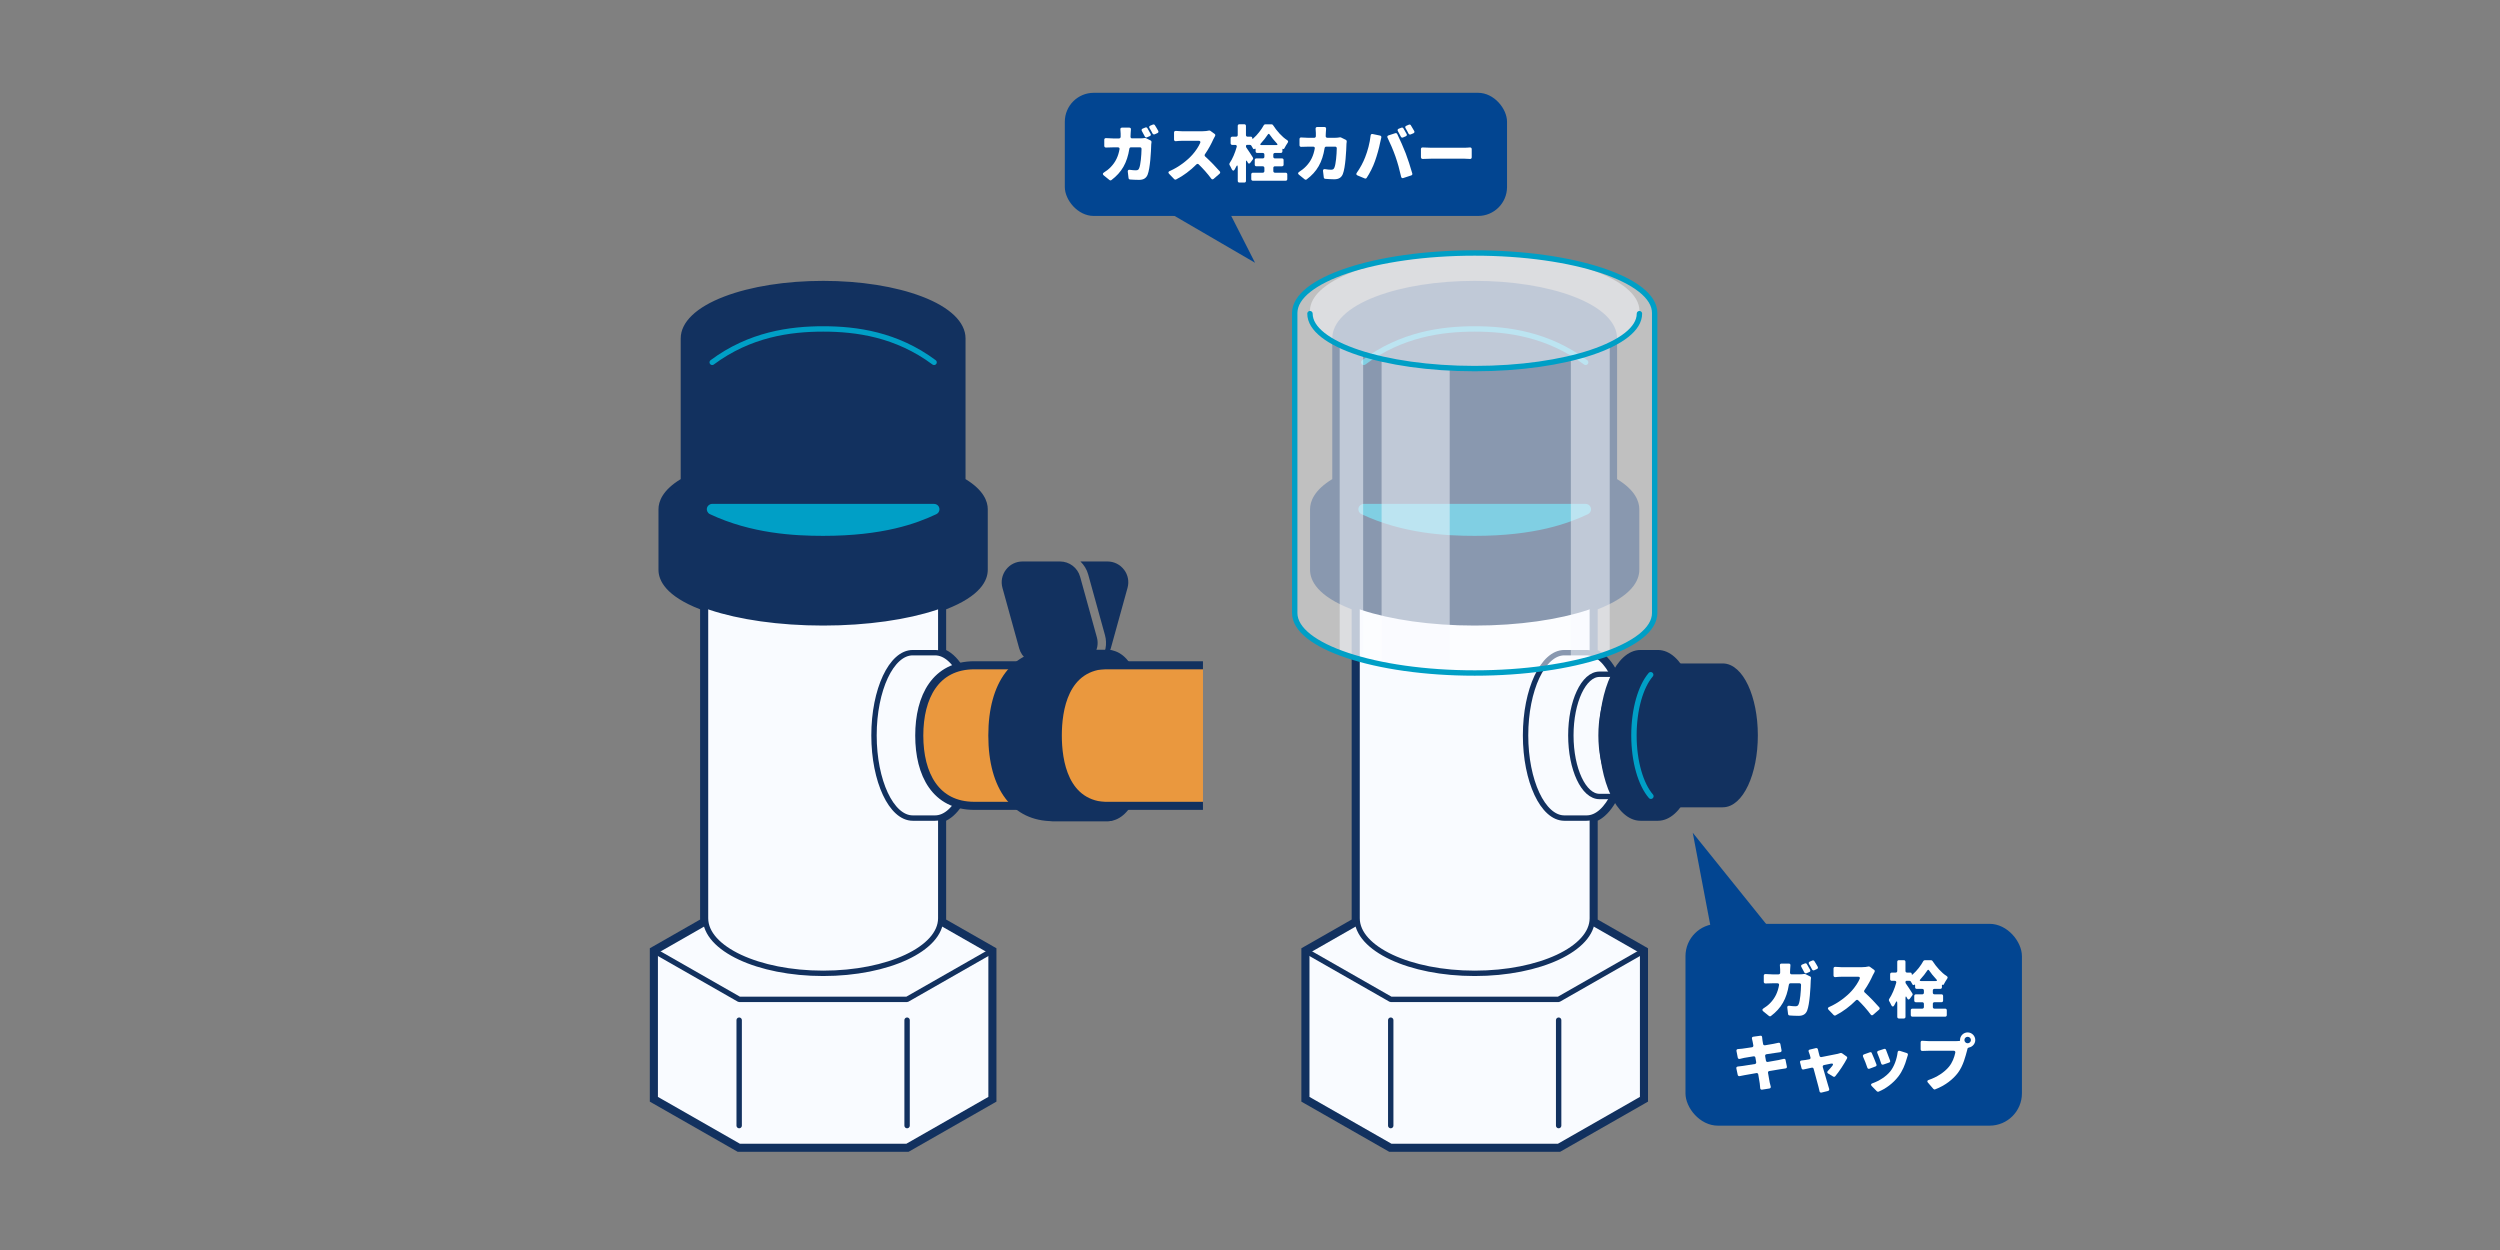 <?xml version="1.0" encoding="UTF-8"?>
<svg id="_18_" data-name="(18)" xmlns="http://www.w3.org/2000/svg" viewBox="0 0 928 464">
  <rect x="0" y="0" width="928" height="464" fill="#808080" stroke="none"/>
  <defs>
    <style>
      .cls-1, .cls-2, .cls-3, .cls-4, .cls-5, .cls-6, .cls-7, .cls-8 {
        stroke-width: 2px;
      }

      .cls-1, .cls-2, .cls-4, .cls-5, .cls-9, .cls-8 {
        stroke: #12315f;
      }

      .cls-1, .cls-3, .cls-4, .cls-5, .cls-9, .cls-6 {
        stroke-miterlimit: 10;
      }

      .cls-1, .cls-8, .cls-10 {
        fill: #f9fbff;
      }

      .cls-2, .cls-3, .cls-6 {
        fill: none;
      }

      .cls-2, .cls-3, .cls-7, .cls-8 {
        stroke-linecap: round;
      }

      .cls-2, .cls-7, .cls-8 {
        stroke-linejoin: round;
      }

      .cls-3, .cls-6, .cls-7 {
        stroke: #009fc6;
      }

      .cls-11 {
        fill: #024591;
      }

      .cls-4, .cls-7, .cls-12 {
        fill: #12315f;
      }

      .cls-13, .cls-14 {
        fill: #fff;
      }

      .cls-13, .cls-10 {
        opacity: .5;
      }

      .cls-5, .cls-15 {
        fill: #009fc6;
      }

      .cls-9 {
        fill: #ea983e;
        stroke-width: 3px;
      }
    </style>
  </defs>
  <g>
    <path class="cls-12" d="M305.55,106.26c28.09,0,50.87,8.68,50.87,19.39v53.35c5.23,2.94,8.25,6.37,8.25,10.04v22.47c0,5.12-5.85,9.78-15.45,13.29v17.85c2.88.91,5.48,3.64,7.54,7.64h6.28c.05,0,.1,0,.16,0,.05,0,.1,0,.15,0,1.01.06,1.98.44,2.9,1.06h15.78c1.01-.68,2.09-1.06,3.21-1.06h5.43c5.87,0,10.62,10.16,10.62,22.69s-4.76,22.69-10.62,22.69h-5.43c-1.12,0-2.19-.37-3.21-1.06h-15.78c-.92.62-1.89.96-2.9,1.02-.05,0-.1.02-.15.02,0,0,0,0,0,0-.05,0-.1.02-.15.02h-6.28c-2.06,4-4.66,6.73-7.54,7.64v37.56c0,.52-.06,1.04-.14,1.55l18.8,10.74v54.6l-31.17,17.8h-62.33l-31.17-17.8v-54.6s18.8-10.74,18.8-10.74c-.08-.51-.14-1.03-.14-1.55v-116.08c-9.59-3.5-15.45-8.17-15.45-13.29v-22.47c0-3.67,3.01-7.1,8.25-10.04v-53.35c0-10.71,22.77-19.39,50.87-19.39M305.55,104.26c-13.82,0-26.85,2.06-36.68,5.81-10.44,3.98-16.19,9.51-16.19,15.58v52.2c-6.78,4.12-8.25,8.33-8.25,11.19v22.47c0,3.99,2.72,9.72,15.45,14.67v114.69c0,.15,0,.3.01.46l-17.67,10.09-1.01.58v55.76s0,1.16,0,1.16l1.01.58,31.17,17.8.46.26h63.39l.46-.26,31.17-17.8,1.01-.58v-56.92l-1.01-.58-17.67-10.09c0-.16.01-.31.01-.46v-36.22c2.52-1.24,4.81-3.62,6.73-6.99h5.08c.11,0,.23,0,.34-.02.06,0,.11-.01.16-.02,1.14-.08,2.24-.42,3.28-1.02h14.63c1.21.7,2.48,1.06,3.78,1.06h5.43c7.08,0,12.62-10.84,12.62-24.69s-5.54-24.69-12.62-24.69h-5.43c-1.3,0-2.57.36-3.78,1.06h-14.63c-1.08-.63-2.21-.98-3.35-1.05h-.06s-.06,0-.06,0c-.05,0-.1,0-.16,0-.05,0-.1,0-.15,0h-5.08c-1.92-3.37-4.21-5.75-6.73-6.99v-15.12c12.73-4.95,15.45-10.68,15.45-14.67v-22.47c0-2.86-1.46-7.07-8.25-11.19v-52.2c0-6.07-5.75-11.6-16.19-15.58-9.83-3.75-22.86-5.81-36.68-5.81h0Z"/>
    <polygon class="cls-8" points="336.71 335.35 274.38 335.35 243.22 353.16 243.22 407.75 274.38 425.55 336.71 425.55 367.88 407.75 367.88 353.16 336.71 335.35"/>
    <polyline class="cls-2" points="367.88 353.16 336.71 370.96 274.38 370.96 243.22 353.16"/>
    <line class="cls-2" x1="274.38" y1="378.69" x2="274.38" y2="417.82"/>
    <line class="cls-2" x1="336.71" y1="417.82" x2="336.71" y2="378.69"/>
    <ellipse class="cls-5" cx="305.55" cy="208.42" rx="41.41" ry="19.39"/>
    <path class="cls-1" d="M349.21,207.18v133.68c0,11.29-19.55,20.44-43.66,20.44s-43.66-9.15-43.66-20.44v-133.68"/>
    <path class="cls-4" d="M305.55,169.32c-32.65,0-59.11,8.83-59.11,19.71v22.47c0,10.89,26.47,19.71,59.11,19.71s59.11-8.83,59.11-19.71v-22.47c0-10.89-26.47-19.71-59.11-19.71Z"/>
    <path class="cls-4" d="M356.41,189.04v-63.39c0-10.71-22.77-19.39-50.87-19.39s-50.87,8.68-50.87,19.39v63.39"/>
    <path class="cls-3" d="M264.37,134.5c13.97-10.39,28.9-12.4,41.18-12.4s27.21,2.01,41.18,12.4"/>
    <g>
      <path class="cls-15" d="M305.55,197.9c-10.62,0-26.48-.83-41.6-7.96-.42-.2-.65-.67-.55-1.12.1-.46.51-.78.98-.78h82.35c.47,0,.87.32.98.78.1.46-.13.92-.55,1.12-15.13,7.13-30.99,7.96-41.6,7.96Z"/>
      <path class="cls-15" d="M346.72,189.04h0M346.72,189.04c-13.97,6.59-28.9,7.86-41.18,7.86s-27.21-1.27-41.18-7.86h82.35M346.73,187.04h-82.36c-.94,0-1.75.65-1.95,1.56-.2.91.25,1.85,1.1,2.25,15.31,7.22,31.32,8.06,42.03,8.06,22.32,0,34.65-4.58,41.98-8.03.7-.31,1.2-1.01,1.2-1.83,0-1.1-.89-2-2-2h0ZM346.72,191.04h0,0Z"/>
    </g>
    <path class="cls-1" d="M338.81,303.67c-7.94,0-14.38-13.75-14.38-30.7s6.44-30.7,14.38-30.7h8.28c7.94,0,14.38,13.75,14.38,30.7s-6.44,30.7-14.38,30.7h-8.28Z"/>
    <path class="cls-12" d="M390.46,297.74c15.13,0,17.39-15.49,17.39-24.72s-2.26-24.72-17.39-24.72c-1.82,0-3.3-1.58-3.3-3.53s1.48-3.53,3.3-3.53h20.69c8.34,0,14.34,11.88,14.34,31.79s-6.19,31.79-14.34,31.79h-20.69c-1.82,0-3.3-1.58-3.3-3.53s1.48-3.53,3.3-3.53Z"/>
    <path class="cls-12" d="M417.23,211.47c-1.47-1.94-3.71-3.05-6.15-3.05h-10.02c1.34,1.31,2.36,2.95,2.88,4.83l6.22,22.49c.91,3.29.25,6.74-1.82,9.46-.15.2-.35.35-.51.54,2.14-.9,3.84-2.72,4.49-5.05l6.22-22.49c.65-2.35.17-4.8-1.3-6.74Z"/>
    <path class="cls-12" d="M373.41,211.47c1.47-1.94,3.71-3.05,6.15-3.05h13.93c3.46,0,6.52,2.33,7.45,5.67l6.22,22.49c.65,2.34.17,4.8-1.3,6.74-1.47,1.94-3.71,3.05-6.15,3.05h-13.93c-3.46,0-6.52-2.33-7.45-5.67l-6.22-22.49c-.65-2.34-.17-4.8,1.3-6.74Z"/>
    <path class="cls-9" d="M446.54,246.95h-84.85c-14.41,0-20.46,11.68-20.46,26.09s6.05,26.09,20.46,26.09h84.85"/>
    <path class="cls-12" d="M411.54,297.74c-15.13,0-17.39-15.49-17.39-24.72s2.26-24.72,17.39-24.72c1.82,0,3.3-1.58,3.3-3.53s-1.48-3.53-3.3-3.53h-20.69c-15.02,0-23.99,11.88-23.99,31.79s8.97,31.79,23.99,31.79h20.69c1.82,0,3.3-1.58,3.3-3.53s-1.48-3.53-3.3-3.53Z"/>
  </g>
  <g>
    <g>
      <path class="cls-12" d="M547.41,106.26c28.09,0,50.87,8.68,50.87,19.39v53.35c5.23,2.94,8.25,6.37,8.25,10.04v22.47c0,5.12-5.85,9.78-15.45,13.29v17.85c2.88.91,5.48,3.64,7.54,7.64h6.28c.05,0,.1,0,.16,0,.05,0,.1,0,.15,0,1.01.06,1.98.44,2.9,1.06h15.78c1.01-.68,2.09-1.06,3.21-1.06h5.43c5.87,0,10.62,10.16,10.62,22.69s-4.76,22.69-10.62,22.69h-5.43c-1.12,0-2.19-.37-3.21-1.06h-15.78c-.92.62-1.89.96-2.9,1.02-.05,0-.1.02-.15.02,0,0,0,0,0,0-.05,0-.1.02-.15.02h-6.28c-2.06,4-4.66,6.73-7.54,7.64v37.56c0,.52-.06,1.04-.14,1.55l18.8,10.74v54.6l-31.17,17.8h-62.33l-31.17-17.8v-54.6l18.8-10.74c-.08-.51-.14-1.03-.14-1.55v-116.08c-9.59-3.5-15.45-8.17-15.45-13.29v-22.47c0-3.67,3.01-7.1,8.25-10.04v-53.35c0-10.71,22.77-19.39,50.87-19.39M547.41,104.26c-13.82,0-26.85,2.06-36.68,5.81-10.44,3.98-16.19,9.51-16.19,15.58v52.2c-6.78,4.12-8.25,8.33-8.25,11.19v22.47c0,3.99,2.72,9.72,15.45,14.67v114.69c0,.15,0,.3.01.46l-17.67,10.09-1.01.58v56.92l1.01.58,31.17,17.8.46.26h63.39l.46-.26,31.17-17.8,1.01-.58v-56.92l-1.01-.58-17.67-10.09c0-.16.01-.31.01-.46v-36.22c2.52-1.24,4.81-3.62,6.73-6.99h5.08c.11,0,.21,0,.32-.02.07,0,.12-.01.17-.02,1.14-.08,2.24-.42,3.28-1.02h14.63c1.21.7,2.48,1.06,3.78,1.06h5.43c7.08,0,12.62-10.84,12.62-24.69s-5.54-24.69-12.62-24.69h-5.43c-1.3,0-2.57.36-3.78,1.06h-14.63c-1.08-.63-2.21-.98-3.35-1.05h-.06s-.06,0-.06,0c-.05,0-.1,0-.16,0-.05,0-.1,0-.15,0h-5.08c-1.92-3.37-4.21-5.75-6.73-6.99v-15.12c12.73-4.95,15.45-10.68,15.45-14.67v-22.47c0-2.86-1.46-7.07-8.25-11.19v-52.2c0-6.07-5.75-11.6-16.19-15.58-9.83-3.75-22.86-5.81-36.68-5.81h0Z"/>
      <g>
        <polygon class="cls-8" points="578.57 335.35 516.24 335.35 485.08 353.16 485.08 407.75 516.24 425.55 578.57 425.55 609.74 407.75 609.74 353.16 578.57 335.35"/>
        <polyline class="cls-2" points="609.74 353.16 578.57 370.96 516.24 370.96 485.08 353.16"/>
        <line class="cls-2" x1="516.24" y1="378.69" x2="516.24" y2="417.82"/>
        <line class="cls-2" x1="578.57" y1="417.82" x2="578.57" y2="378.69"/>
        <ellipse class="cls-5" cx="547.41" cy="208.42" rx="41.41" ry="19.39"/>
        <path class="cls-1" d="M591.07,207.18v133.68c0,11.29-19.55,20.44-43.66,20.44s-43.66-9.15-43.66-20.44v-133.68"/>
        <path class="cls-4" d="M547.41,169.32c-32.65,0-59.11,8.83-59.11,19.71v22.47c0,10.89,26.47,19.71,59.11,19.71s59.11-8.83,59.11-19.71v-22.47c0-10.89-26.47-19.71-59.11-19.71Z"/>
        <path class="cls-4" d="M598.27,189.04v-63.39c0-10.71-22.77-19.39-50.87-19.39s-50.87,8.68-50.87,19.39v63.39"/>
        <path class="cls-3" d="M506.23,134.5c13.97-10.39,28.9-12.4,41.18-12.4s27.21,2.01,41.18,12.4"/>
        <g>
          <path class="cls-15" d="M547.41,197.9c-10.62,0-26.48-.83-41.6-7.96-.42-.2-.65-.67-.55-1.12.1-.46.51-.78.98-.78h82.35c.47,0,.87.32.98.78.1.46-.13.92-.55,1.12-15.13,7.13-30.99,7.96-41.6,7.96Z"/>
          <path class="cls-15" d="M588.59,189.04h0M588.59,189.04c-13.97,6.59-28.9,7.86-41.18,7.86s-27.21-1.27-41.18-7.86h82.35M588.59,187.04h-82.36c-.94,0-1.75.65-1.95,1.56s.25,1.85,1.1,2.25c15.31,7.22,31.32,8.06,42.03,8.06,22.32,0,34.65-4.58,41.98-8.03.7-.31,1.2-1.01,1.2-1.83,0-1.1-.89-2-2-2h0ZM588.59,191.04h0,0Z"/>
        </g>
        <path class="cls-1" d="M580.67,303.67c-7.94,0-14.38-13.75-14.38-30.7,0-16.96,6.44-30.7,14.38-30.7h8.28c7.94,0,14.38,13.75,14.38,30.7s-6.44,30.7-14.38,30.7h-8.28Z"/>
        <path class="cls-1" d="M593.72,295.66c-5.87,0-10.62-10.16-10.62-22.69,0-12.53,4.76-22.69,10.62-22.69h11.17c5.87,0,10.62,10.16,10.62,22.69s-4.76,22.69-10.62,22.69h-11.17Z"/>
        <path class="cls-1" d="M605.2,295.66c-5.87,0-10.62-10.16-10.62-22.69,0-12.53,4.76-22.69,10.62-22.69"/>
        <path class="cls-1" d="M604.44,294.6c-5.59,0-10.13-9.68-10.13-21.63,0-11.95,4.53-21.63,10.13-21.63h22.15c5.59,0,10.13,9.68,10.13,21.63,0,11.95-4.53,21.63-10.13,21.63h-22.15Z"/>
        <path class="cls-1" d="M626.58,294.6c-5.59,0-10.13-9.68-10.13-21.63,0-11.95,4.53-21.63,10.13-21.63"/>
        <path class="cls-1" d="M627.08,295.66c-5.87,0-10.62-10.16-10.62-22.69,0-12.53,4.76-22.69,10.62-22.69h5.43c5.87,0,10.62,10.16,10.62,22.69s-4.76,22.69-10.62,22.69h-5.43Z"/>
        <path class="cls-12" d="M635.6,262.43c-2.25,0-4.07,4.69-4.07,10.48s1.82,10.48,4.07,10.48,4.07-4.69,4.07-10.48c0-5.79-1.82-10.48-4.07-10.48Z"/>
      </g>
      <g>
        <path class="cls-4" d="M618.56,298.67c-6.65,0-12.03-11.51-12.03-25.7,0-14.2,5.39-25.7,12.03-25.7h20.92c6.65,0,12.03,11.51,12.03,25.7,0,14.2-5.39,25.7-12.03,25.7h-20.92Z"/>
        <path class="cls-4" d="M608.95,303.67c-7.94,0-14.38-13.75-14.38-30.7,0-16.96,6.44-30.7,14.38-30.7h6.47c7.94,0,14.38,13.75,14.38,30.7,0,16.96-6.44,30.7-14.38,30.7h-6.47Z"/>
        <path class="cls-7" d="M612.82,295.57c-3.75-4.35-6.3-12.84-6.3-22.6,0-9.69,2.51-18.14,6.22-22.51"/>
      </g>
    </g>
    <path class="cls-13" d="M547.41,93.91c-36.9,0-66.81,9.97-66.81,22.28v111.35c0,12.3,29.91,22.28,66.81,22.28s66.81-9.97,66.81-22.28v-111.35c0-12.3-29.91-22.28-66.81-22.28Z"/>
    <polygon class="cls-10" points="497.29 242.27 497.29 128.3 506 131.43 506 245.68 497.29 242.27"/>
    <polygon class="cls-10" points="512.85 133.25 512.85 247.27 538.13 249.6 538.13 136.59 512.85 133.25"/>
    <ellipse class="cls-10" cx="547.41" cy="115.36" rx="61.15" ry="21.46"/>
    <polygon class="cls-10" points="597.53 242.27 597.53 128.3 583.1 132.99 583.1 246.16 597.53 242.27"/>
    <g>
      <path class="cls-3" d="M486.26,116.43c0,11.26,27.38,20.39,61.15,20.39s61.15-9.13,61.15-20.39"/>
      <path class="cls-6" d="M547.41,93.91c-36.9,0-66.81,9.97-66.81,22.28v111.35c0,12.3,29.91,22.28,66.81,22.28s66.81-9.97,66.81-22.28v-111.35c0-12.3-29.91-22.28-66.81-22.28Z"/>
    </g>
  </g>
  <g>
    <polygon class="cls-11" points="465.87 97.54 427.37 75.13 449.33 64.99 465.87 97.54"/>
    <rect class="cls-11" x="395.26" y="34.45" width="164.15" height="45.71" rx="10.74" ry="10.74"/>
    <g>
      <path class="cls-14" d="M420.27,51.36h3c.53,0,1.13-.05,1.7-.14.12-.02.26,0,.36.05l1.75.86c.26.12.38.38.36.65-.05.31-.1.65-.1.79-.07,2.64-.38,8.86-1.34,11.26-.5,1.25-1.46,1.94-3.19,1.94-1.2,0-2.38-.07-3.36-.14-.29-.02-.5-.24-.53-.53l-.29-2.4c-.05-.48.24-.74.72-.67.82.12,1.63.19,2.28.19.77,0,1.03-.26,1.25-.84.5-1.15.82-4.61.86-7.1,0-.36-.24-.6-.6-.6h-3.31c-.31,0-.55.22-.6.5-.84,5.3-2.83,8.76-6.67,11.67-.22.17-.5.14-.72-.02l-2.16-1.75c-.41-.36-.38-.74.07-1.03.86-.53,1.8-1.22,2.59-2.06,1.82-1.9,2.78-4.03,3.24-6.62.07-.41-.17-.67-.58-.67h-1.87c-.58,0-1.63.02-2.57.07-.38.02-.65-.22-.65-.6v-2.3c0-.38.26-.62.65-.6.89.07,1.87.12,2.57.12h2.26c.34,0,.58-.24.6-.58v-1.22c0-.34-.05-.98-.1-1.54-.05-.41.19-.67.6-.67h2.71c.41,0,.65.26.6.67-.05.53-.07,1.1-.1,1.46-.02.41-.02.82-.05,1.22-.02.38.22.65.6.65ZM426.8,50.52l-1.06.46c-.29.12-.6.02-.77-.29-.31-.65-.72-1.39-1.1-2.04-.22-.38-.12-.74.29-.91l1.01-.41c.26-.12.58-.02.72.22.41.67.86,1.49,1.22,2.16.17.34.05.67-.31.82ZM426.99,46.64l.98-.41c.29-.1.58,0,.72.24.43.65.89,1.46,1.25,2.11.17.34.05.67-.29.82l-1.03.46c-.31.12-.62,0-.79-.29-.31-.65-.74-1.39-1.13-2.02-.24-.38-.12-.74.29-.91Z"/>
      <path class="cls-14" d="M448.81,48.46c.17-.02.36,0,.5.12l1.56,1.13c.26.19.34.53.14.79v.05c-.19.36-.46.79-.62,1.15-.7,1.58-1.78,3.65-3.12,5.57-.19.29-.14.6.1.82,1.92,1.73,4.15,4.06,5.42,5.54.22.26.19.6-.07.84l-2.23,1.94c-.31.26-.65.22-.89-.12-1.3-1.75-2.9-3.58-4.63-5.26-.26-.26-.6-.26-.86,0-2.18,2.21-4.85,4.22-7.54,5.59-.22.12-.5.07-.7-.12l-1.92-1.99c-.38-.41-.29-.79.22-1.01,3.38-1.44,6.6-3.98,8.45-6.07,1.25-1.42,2.33-3.05,2.9-4.39.19-.46-.05-.77-.53-.77h-6.26c-.74,0-1.61.07-2.28.14-.38.02-.65-.22-.65-.6v-2.59c0-.41.26-.65.7-.62.77.07,1.73.12,2.23.12h7.61c.96,0,1.85-.12,2.42-.26h.05Z"/>
      <path class="cls-14" d="M472.66,62.33v1.18c0,.36.24.6.6.6h3.98c.36,0,.6.24.6.6v1.78c0,.36-.24.6-.6.6h-12.17c-.36,0-.6-.24-.6-.6v-1.78c0-.36.24-.6.6-.6h3.67c.36,0,.6-.24.6-.6v-1.18c0-.36-.24-.6-.6-.6h-2.38c-.36,0-.6-.24-.6-.6v-1.73c0-.36.24-.6.6-.6h2.38c.36,0,.6-.24.6-.6v-.82c0-.36-.24-.6-.6-.6h-2.06c-.36,0-.6-.24-.6-.6v-.72c0-.29-.14-.36-.38-.19s-.48.1-.6-.17c-.17-.34-.38-.7-.6-1.03-.1-.17-.29-.29-.5-.29h-1.08c-.24,0-.41.17-.41.41v.19c0,.14.05.29.12.38.62.84,1.87,2.81,2.45,3.72v.05c.14.19.12.43-.02.62l-.89,1.22c-.38.53-.79.48-1.06-.14l-.07-.14c-.31-.7-.53-.65-.53.12v6.96c0,.36-.24.6-.6.6h-1.85c-.36,0-.6-.24-.6-.6v-4.82c0-1.2-.26-1.22-.77-.14l-.36.7c-.36.62-.79.55-1.1-.1-.24-.55-.55-1.1-.82-1.58-.12-.19-.1-.46.02-.65,1.08-1.58,2.04-3.89,2.64-6.05.12-.46-.12-.74-.58-.74h-1.08c-.36,0-.6-.24-.6-.6v-1.85c0-.36.24-.6.6-.6h1.44c.36,0,.6-.24.6-.6v-3.41c0-.36.24-.6.6-.6h1.85c.36,0,.6.24.6.6v3.41c0,.36.24.6.6.6h1.22c.31,0,.5.19.5.5s.14.38.38.17c1.63-1.44,3.07-3.36,3.91-4.92.1-.19.31-.34.53-.34h2.4c.19,0,.41.12.5.29,1.39,2.14,3.29,4.34,5.26,5.59.38.24.46.58.19.96-.46.65-.89,1.44-1.27,2.14-.1.19-.26.26-.43.14-.17-.12-.26-.07-.26.12v.79c0,.36-.24.6-.6.6h-2.18c-.36,0-.6.24-.6.6v.82c0,.36.24.6.6.6h2.62c.36,0,.6.24.6.6v1.73c0,.36-.24.6-.6.6h-2.62c-.36,0-.6.24-.6.6ZM468.29,53.86h5.42c.55,0,.65-.24.26-.62-1.03-1.08-1.99-2.28-2.71-3.34-.19-.29-.43-.29-.62,0-.7,1.06-1.58,2.23-2.62,3.34-.36.38-.26.62.26.62Z"/>
      <path class="cls-14" d="M497.48,50.98c.1,0,.24,0,.34.07l1.75.86c.24.12.36.38.34.65-.05.31-.1.65-.1.79-.07,2.62-.38,8.83-1.34,11.23-.5,1.27-1.46,1.97-3.19,1.97-1.2,0-2.38-.1-3.36-.17-.29-.02-.5-.24-.53-.53l-.29-2.4c-.05-.48.24-.74.72-.67.82.14,1.63.22,2.28.22.77,0,1.03-.29,1.25-.84.5-1.18.82-4.63.86-7.13,0-.36-.24-.6-.6-.6h-3.31c-.31,0-.55.22-.6.53-.84,5.3-2.83,8.76-6.67,11.64-.22.17-.5.14-.72-.02l-2.16-1.75c-.43-.34-.38-.72.07-1.01.86-.55,1.8-1.25,2.59-2.09,1.82-1.87,2.78-4.03,3.24-6.62.07-.41-.17-.67-.58-.67h-1.87c-.58,0-1.63.02-2.57.07-.38.02-.65-.22-.65-.6v-2.28c0-.41.26-.65.67-.6.89.07,1.85.12,2.54.12h2.26c.34,0,.58-.24.6-.58v-1.22c0-.34-.05-.98-.1-1.54-.02-.41.19-.67.62-.67h2.66c.43,0,.65.26.62.67-.05.53-.07,1.1-.1,1.46-.02.41-.02.82-.05,1.22-.02.38.22.65.6.65h3c.5,0,1.1-.05,1.66-.17h.1Z"/>
      <path class="cls-14" d="M508.78,50.28c.05-.41.34-.62.74-.53l2.76.58c.36.07.55.36.46.74-.19.72-.38,1.61-.46,1.99-.31,1.73-1.15,4.7-1.87,6.72-.72,2.11-1.99,4.58-3.1,6.24-.14.24-.43.34-.72.22l-2.71-1.13c-.43-.19-.53-.55-.26-.94,1.25-1.75,2.42-3.94,3.12-5.78.96-2.45,1.73-5.28,2.04-8.11ZM515.05,51.12c-.19-.38-.05-.74.36-.86l2.52-.82c.29-.07.58.02.72.31.96,1.92,2.42,5.26,3.14,7.15.7,1.82,1.8,5.14,2.45,7.49.1.34-.07.62-.38.72l-2.98.98c-.36.14-.67-.05-.77-.43-.6-2.69-1.3-5.23-2.11-7.54-.74-2.14-2.02-5.14-2.95-7.01ZM520.93,47.62c.41.65.86,1.49,1.22,2.14.17.34.05.67-.31.82l-1.06.46c-.31.12-.62.02-.77-.29-.34-.65-.72-1.39-1.1-2.06-.24-.38-.12-.74.29-.91l1.01-.38c.26-.12.55-.02.72.24ZM523.71,46.52c.41.65.89,1.46,1.25,2.11.19.34.07.67-.29.84l-1.03.43c-.31.12-.62,0-.79-.29-.31-.65-.72-1.37-1.1-2.02-.24-.38-.14-.74.29-.91l.96-.41c.29-.1.58,0,.72.24Z"/>
      <path class="cls-14" d="M527.45,58.4v-3.07c0-.38.26-.62.65-.6.98.05,2.4.12,3.29.12h12.12c.72,0,1.51-.07,2.14-.12.38-.02.65.22.65.6v3.07c0,.38-.24.62-.62.6-.65-.05-1.51-.1-2.16-.1h-12.12c-1.03,0-2.35.05-3.31.1-.36,0-.62-.24-.62-.6Z"/>
    </g>
  </g>
  <g>
    <polygon class="cls-11" points="628.35 309.12 659.6 347.96 637.65 358.1 628.35 309.12"/>
    <rect class="cls-11" x="625.64" y="342.94" width="124.89" height="74.91" rx="12" ry="12" transform="translate(1376.18 760.78) rotate(180)"/>
    <g>
      <path class="cls-14" d="M665.08,361.67h3c.53,0,1.13-.05,1.7-.14.12-.02.26,0,.36.05l1.75.86c.26.12.38.38.36.65-.05.31-.1.65-.1.79-.07,2.64-.38,8.86-1.34,11.26-.5,1.25-1.46,1.94-3.19,1.94-1.2,0-2.38-.07-3.36-.14-.29-.02-.5-.24-.53-.53l-.29-2.4c-.05-.48.24-.74.72-.67.82.12,1.63.19,2.28.19.77,0,1.03-.26,1.25-.84.5-1.15.82-4.61.86-7.1,0-.36-.24-.6-.6-.6h-3.31c-.31,0-.55.22-.6.5-.84,5.3-2.83,8.76-6.67,11.66-.22.17-.5.14-.72-.02l-2.16-1.75c-.41-.36-.38-.74.07-1.03.86-.53,1.8-1.22,2.59-2.06,1.82-1.9,2.78-4.03,3.24-6.62.07-.41-.17-.67-.58-.67h-1.87c-.58,0-1.63.02-2.57.07-.38.02-.65-.22-.65-.6v-2.3c0-.38.26-.62.65-.6.89.07,1.87.12,2.57.12h2.26c.34,0,.58-.24.6-.58v-1.22c0-.34-.05-.98-.1-1.54-.05-.41.19-.67.6-.67h2.71c.41,0,.65.26.6.67-.05.53-.07,1.1-.1,1.46-.02.41-.02.82-.05,1.22-.02.38.22.65.6.65ZM671.61,360.82l-1.06.46c-.29.12-.6.02-.77-.29-.31-.65-.72-1.39-1.1-2.04-.22-.38-.12-.74.29-.91l1.01-.41c.26-.12.58-.02.72.22.41.67.86,1.49,1.22,2.16.17.34.05.67-.31.82ZM671.8,356.94l.98-.41c.29-.1.58,0,.72.24.43.65.89,1.46,1.25,2.11.17.34.05.67-.29.82l-1.03.46c-.31.12-.62,0-.79-.29-.31-.65-.74-1.39-1.13-2.02-.24-.38-.12-.74.29-.91Z"/>
      <path class="cls-14" d="M693.61,358.76c.17-.02.36,0,.5.12l1.56,1.13c.26.19.34.53.14.79v.05c-.19.36-.46.79-.62,1.15-.7,1.58-1.78,3.65-3.12,5.57-.19.29-.14.6.1.82,1.92,1.73,4.15,4.06,5.42,5.54.22.26.19.6-.07.84l-2.23,1.94c-.31.26-.65.22-.89-.12-1.3-1.75-2.9-3.58-4.63-5.26-.26-.26-.6-.26-.86,0-2.18,2.21-4.85,4.22-7.54,5.59-.22.12-.5.07-.7-.12l-1.92-1.99c-.38-.41-.29-.79.22-1.01,3.38-1.44,6.6-3.98,8.45-6.07,1.25-1.42,2.33-3.05,2.9-4.39.19-.46-.05-.77-.53-.77h-6.26c-.74,0-1.61.07-2.28.14-.38.02-.65-.22-.65-.6v-2.59c0-.41.26-.65.7-.62.77.07,1.73.12,2.23.12h7.61c.96,0,1.85-.12,2.42-.26h.05Z"/>
      <path class="cls-14" d="M717.47,372.63v1.18c0,.36.24.6.6.6h3.98c.36,0,.6.24.6.6v1.78c0,.36-.24.6-.6.6h-12.17c-.36,0-.6-.24-.6-.6v-1.78c0-.36.24-.6.6-.6h3.67c.36,0,.6-.24.6-.6v-1.18c0-.36-.24-.6-.6-.6h-2.38c-.36,0-.6-.24-.6-.6v-1.73c0-.36.24-.6.6-.6h2.38c.36,0,.6-.24.6-.6v-.82c0-.36-.24-.6-.6-.6h-2.06c-.36,0-.6-.24-.6-.6v-.72c0-.29-.14-.36-.38-.19s-.48.1-.6-.17c-.17-.34-.38-.7-.6-1.03-.1-.17-.29-.29-.5-.29h-1.08c-.24,0-.41.17-.41.41v.19c0,.14.05.29.12.38.62.84,1.87,2.81,2.45,3.72v.05c.14.19.12.43-.02.62l-.89,1.22c-.38.53-.79.48-1.06-.14l-.07-.14c-.31-.7-.53-.65-.53.12v6.96c0,.36-.24.6-.6.6h-1.85c-.36,0-.6-.24-.6-.6v-4.83c0-1.2-.26-1.22-.77-.14l-.36.7c-.36.62-.79.55-1.1-.1-.24-.55-.55-1.1-.82-1.58-.12-.19-.1-.46.02-.65,1.08-1.58,2.04-3.89,2.64-6.05.12-.46-.12-.74-.58-.74h-1.08c-.36,0-.6-.24-.6-.6v-1.85c0-.36.24-.6.6-.6h1.44c.36,0,.6-.24.6-.6v-3.41c0-.36.24-.6.6-.6h1.85c.36,0,.6.24.6.6v3.41c0,.36.24.6.6.6h1.22c.31,0,.5.19.5.5s.14.38.38.17c1.63-1.44,3.07-3.36,3.91-4.92.1-.19.31-.34.53-.34h2.4c.19,0,.41.12.5.29,1.39,2.14,3.29,4.34,5.26,5.59.38.24.46.58.19.96-.46.65-.89,1.44-1.27,2.14-.1.19-.26.26-.43.14s-.26-.07-.26.12v.79c0,.36-.24.6-.6.6h-2.18c-.36,0-.6.24-.6.6v.82c0,.36.24.6.6.6h2.62c.36,0,.6.24.6.6v1.73c0,.36-.24.6-.6.6h-2.62c-.36,0-.6.24-.6.6ZM713.1,364.16h5.42c.55,0,.65-.24.26-.62-1.03-1.08-1.99-2.28-2.71-3.34-.19-.29-.43-.29-.62,0-.7,1.06-1.58,2.23-2.62,3.34-.36.38-.26.62.26.62Z"/>
      <path class="cls-14" d="M662.82,393.57l.46,2.3c.1.41-.12.7-.53.74-.6.07-1.32.19-1.92.29-.91.14-2.38.38-4.06.67-.36.05-.55.34-.48.7.26,1.44.48,2.62.58,3.31v.05c.12.5.26,1.1.43,1.7.07.36-.12.67-.5.72l-2.71.43c-.38.05-.65-.14-.7-.53-.05-.67-.1-1.27-.17-1.78-.1-.65-.31-1.85-.55-3.34-.05-.36-.34-.55-.7-.5l-4.39.77c-.7.12-1.34.24-1.82.36-.36.07-.65-.12-.72-.48l-.5-2.35c-.1-.41.14-.7.58-.74.58-.05,1.3-.14,1.82-.22.89-.12,2.59-.41,4.46-.7.36-.05.55-.34.5-.7l-.29-1.66c-.05-.36-.34-.55-.7-.5l-3.5.58c-.6.12-1.1.24-1.58.38h-.05c-.36.07-.65-.1-.72-.48l-.48-2.45c-.07-.41.14-.7.55-.72.55-.02,1.06-.07,1.56-.14.67-.1,2.04-.26,3.65-.53.36-.05.55-.34.5-.7l-.24-1.3c-.07-.41-.17-.79-.26-1.13-.12-.43.07-.74.5-.79l2.59-.36c.38-.07.65.14.67.53.05.41.07.89.14,1.25l.22,1.27c.05.36.34.55.7.5,1.37-.24,2.57-.43,3.17-.55.55-.1,1.2-.24,1.78-.38.38-.1.7.1.77.48l.43,2.3c.07.38-.14.67-.55.72l-1.7.24-3.34.5c-.36.05-.55.34-.5.7l.29,1.66c.05.36.34.55.7.5l3.98-.7c.65-.14,1.32-.29,1.9-.43.38-.1.67.1.74.48Z"/>
      <path class="cls-14" d="M680.48,399.62l-1.87-1.13c-.41-.24-.43-.62-.1-.96.58-.6,1.18-1.3,1.68-1.92.43-.6.19-.94-.55-.79-.7.14-1.58.31-2.57.53-.36.07-.55.36-.46.74.79,2.74,1.58,5.47,1.94,6.65l.43,1.42c.12.38-.05.72-.46.82l-2.38.58c-.38.07-.7-.12-.74-.5-.1-.5-.22-1.08-.36-1.54-.36-1.25-1.1-4.06-1.82-6.77-.1-.34-.36-.5-.7-.43l-3.07.67c-.36.07-.62-.1-.72-.46l-.55-2.14c-.1-.41.12-.7.53-.74.48-.05.98-.1,1.51-.19.24-.05.72-.12,1.34-.24.41-.05.6-.36.48-.74l-.26-.96c-.1-.36-.24-.72-.38-1.06-.19-.43-.05-.77.41-.86l2.26-.55c.36-.07.67.12.74.5l.29,1.22.31,1.18c.1.31.36.48.7.43,2.57-.5,5.16-1.03,6.05-1.2.34-.07.7-.17.98-.29.19-.07.41-.05.55.07h.05l1.7,1.2c.24.17.31.48.17.74-1.01,1.94-2.9,4.87-4.37,6.6-.19.24-.5.29-.77.12Z"/>
      <path class="cls-14" d="M694.81,390.91c.55,1.2,1.27,3,1.73,4.22.12.34-.02.62-.36.74l-2.23.84c-.36.12-.67-.02-.79-.38-.38-1.15-1.06-2.95-1.58-4.06-.17-.41-.05-.74.36-.89l2.16-.77c.31-.12.6,0,.72.29ZM705.21,390.07l2.59.82c.36.12.5.43.38.79-.19.55-.31.98-.43,1.39-.6,2.18-1.56,4.51-3.05,6.48-2.04,2.64-4.73,4.58-7.37,5.67-.22.1-.48.02-.65-.14l-1.9-1.94c-.43-.46-.31-.84.29-1.03,2.26-.79,4.97-2.38,6.62-4.44,1.37-1.73,2.4-4.44,2.71-7.06.05-.46.36-.67.79-.53ZM700.09,389.71c.43,1.06,1.13,2.88,1.51,3.98.12.34-.02.62-.36.74l-2.16.74c-.36.12-.67-.02-.79-.41-.34-1.08-.91-2.71-1.42-3.86-.17-.38-.02-.72.36-.84l2.14-.7c.29-.1.6.02.72.34Z"/>
      <path class="cls-14" d="M726.04,386.47c.36,0,.84-.02,1.34-.07.02,0,.07,0,.1-.02.05-.02.07-.07.1-.14v-.05l-.02-.1v-.05c.02-1.56,1.3-2.81,2.83-2.81s2.83,1.27,2.83,2.83c0,1.39-1.03,2.54-2.35,2.78-.24.05-.46.19-.53.43l-.14.58c-.58,2.14-1.42,5.69-3.38,8.33-1.8,2.42-4.78,4.8-8.5,6.19-.24.1-.48.02-.65-.17l-2.04-2.35c-.36-.43-.24-.82.31-.98,3.05-1.01,5.86-2.88,7.49-4.87,1.3-1.56,2.02-3.55,2.38-5.26.07-.41-.17-.7-.58-.7h-9.34c-.79,0-1.66.05-2.3.07-.38.02-.65-.22-.65-.6v-2.57c0-.41.26-.65.67-.6.74.05,1.73.12,2.28.12h10.15ZM731.61,386.06c0-.65-.55-1.2-1.22-1.2s-1.2.55-1.2,1.2.55,1.2,1.2,1.2,1.22-.53,1.22-1.2Z"/>
    </g>
  </g>
</svg>